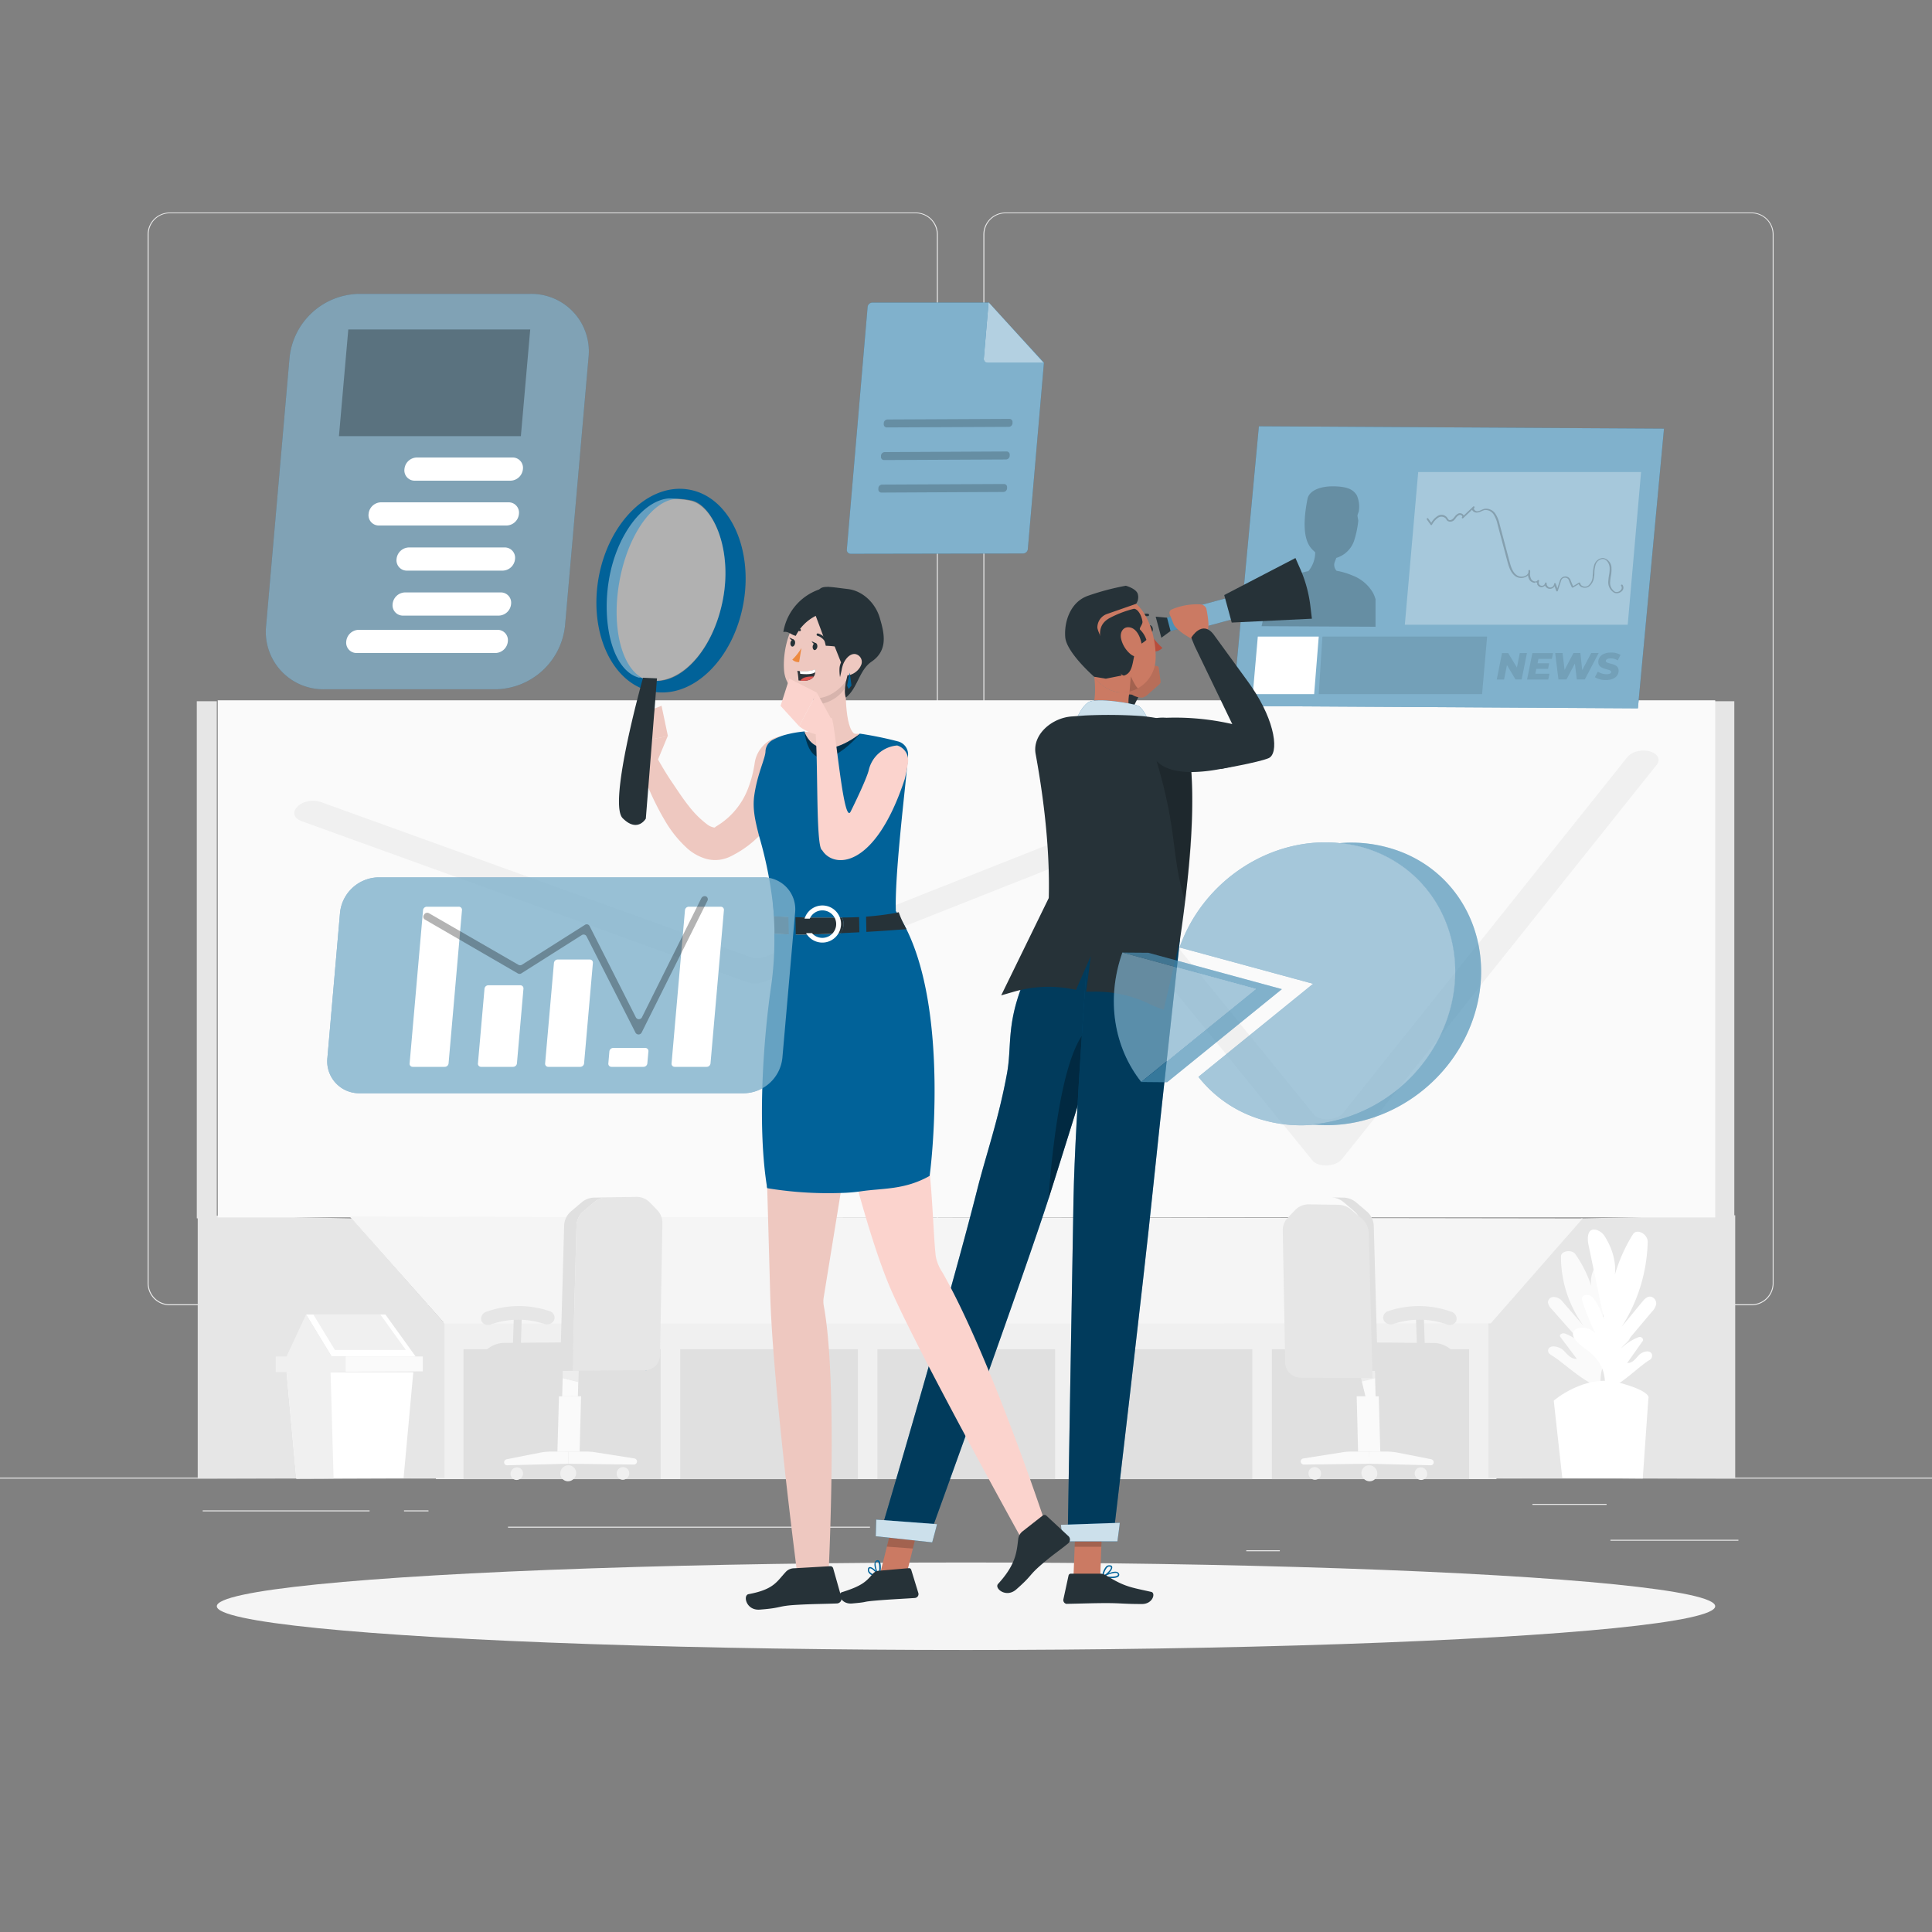 <svg viewBox="0 0 500 500" xmlns="http://www.w3.org/2000/svg"><rect x="0" y="0" width="500" height="500" fill="#808080" stroke="none"/><g id="freepik--background-complete--inject-2"><rect style="fill:#ebebeb" height="0.25" width="33.12" y="398.49" x="416.78"></rect><rect style="fill:#ebebeb" height="0.25" width="8.69" y="401.21" x="322.53"></rect><rect style="fill:#ebebeb" height="0.25" width="19.19" y="389.21" x="396.59"></rect><rect style="fill:#ebebeb" height="0.25" width="43.19" y="390.89" x="52.46"></rect><rect style="fill:#ebebeb" height="0.25" width="6.33" y="390.89" x="104.56"></rect><rect style="fill:#ebebeb" height="0.25" width="93.68" y="395.11" x="131.47"></rect><path style="fill:#ebebeb" d="M237,337.8H43.91a5.71,5.71,0,0,1-5.7-5.71V60.66A5.71,5.71,0,0,1,43.91,55H237a5.71,5.71,0,0,1,5.71,5.71V332.09A5.71,5.71,0,0,1,237,337.8ZM43.91,55.2a5.46,5.46,0,0,0-5.45,5.46V332.09a5.46,5.46,0,0,0,5.45,5.46H237a5.47,5.47,0,0,0,5.46-5.46V60.66A5.47,5.47,0,0,0,237,55.2Z"></path><path style="fill:#ebebeb" d="M453.31,337.8H260.21a5.72,5.72,0,0,1-5.71-5.71V60.66A5.72,5.72,0,0,1,260.21,55h193.1A5.71,5.71,0,0,1,459,60.66V332.09A5.71,5.71,0,0,1,453.31,337.8ZM260.21,55.2a5.47,5.47,0,0,0-5.46,5.46V332.09a5.47,5.47,0,0,0,5.46,5.46h193.1a5.47,5.47,0,0,0,5.46-5.46V60.66a5.47,5.47,0,0,0-5.46-5.46Z"></path><rect style="fill:#ebebeb" height="0.25" width="500" y="382.4"></rect><rect style="fill:#f0f0f0" height="40.63" width="274.46" y="342.17" x="112.82"></rect><rect style="fill:#e6e6e6" height="133.83" width="5.18" y="181.48" x="50.93"></rect><rect style="fill:#e6e6e6" height="133.83" width="5.18" y="181.48" x="443.66"></rect><polygon style="fill:#e6e6e6" points="115.04 382.49 115.04 342.49 91.03 315.31 51.17 314.51 51.17 382.66 115.04 382.49"></polygon><polygon style="fill:#e6e6e6" points="385.2 382.49 385.2 342.49 409.2 315.31 449.07 314.51 449.07 382.66 385.2 382.49"></polygon><path style="fill:#fafafa" d="M401.42,350.67c-.71-.42-1-1.12-.6-1.7.79-1.06,3-.33,3.92.61s1.76,2.13,3.35,2.11L403.82,346c-.42-.57.5-1.19,1.28-.85a15.39,15.39,0,0,1,4.88,3.15l-8.38-9.48a3.33,3.33,0,0,1-1-1.74,1.45,1.45,0,0,1,1.43-1.42,2.93,2.93,0,0,1,2.4,1.25l5.41,6.23a30.28,30.28,0,0,1-5.86-18c0-1.43,2.83-1.86,3.72-.57a32.05,32.05,0,0,1,4.7,10.15,7.26,7.26,0,0,1,1.68-8.35,2.51,2.51,0,0,1,1.78-.73c1.92,0,2.1,1.68,1.81,2.86q-1.71,7.07-3.43,14.11a11.42,11.42,0,0,1,2.63-4.6c.85-.93,2.95-.35,2.59.73a38.25,38.25,0,0,1-4.81,9.55c.51-1.44,1.11-3,3.11-3.74,1.34-.51,3.12-.29,3.84.65,1.08,1.41-1.24,2.88-2.95,4-4.14,2.68-4.66,6.19-4.37,9.85C409.73,357.77,404.84,352.72,401.42,350.67Z"></path><path style="fill:#fff" d="M426.84,352a1.27,1.27,0,0,0,.62-1.65c-.58-1.12-2.52-.52-3.35.39s-1.64,2.07-3,2l4-5.66c.41-.57-.37-1.31-1.09-1a13.23,13.23,0,0,0-4.59,3l8.13-9.66a3.81,3.81,0,0,0,1.05-1.87,1.81,1.81,0,0,0-1.17-1.92c-1-.29-1.74.45-2.3,1.12l-5.43,6.59a42.58,42.58,0,0,0,6.71-21.89c.09-2.06-2.81-3.64-3.83-2a42,42,0,0,0-5.34,13.09c1.44-3.45.82-8.11-1.87-12.46a4,4,0,0,0-2.15-1.76c-2.38-.7-2.53,1.94-2.12,3.89,1.52,7.3,2.91,13.95,4.18,20a18.16,18.16,0,0,0-2.91-6.21c-1-1.41-3.41-1-2.93.49a57.13,57.13,0,0,0,5.46,12.26c-.53-1.66-1.17-3.5-3.31-4.63-1.49-.78-3.47-.73-4.24.35-1.14,1.61,1.56,3.58,3.45,5,4.27,3.19,4.79,6.83,4.53,10.43C419.45,358.59,423.86,353.82,426.84,352Z"></path><path style="fill:#fff" d="M404.32,382.48l-2.21-20s8.1-7,16.87-4.66,7.62,4.1,7.62,4.1l-1.46,20.73Z"></path><polygon style="fill:#fff" points="107.57 351.06 99.74 340.19 79.22 340.19 85.83 351.06 107.57 351.06"></polygon><polygon style="fill:#f0f0f0" points="105.04 349.37 98.43 340.19 81.09 340.19 86.67 349.37 105.04 349.37"></polygon><polygon style="fill:#f0f0f0" points="79.22 340.19 85.83 351.06 107.57 351.06 107.57 354.86 71.35 355.1 71.35 351.06 74.15 351.06 79.22 340.19"></polygon><polygon style="fill:#fafafa" points="109.42 351.06 89.46 351.06 89.46 354.98 109.42 354.9 109.42 351.06"></polygon><polygon style="fill:#fff" points="106.96 355.13 104.44 382.59 76.69 382.69 74.16 355.13 106.96 355.13"></polygon><polygon style="fill:#f0f0f0" points="85.55 354.9 86.33 382.65 76.69 382.69 74.16 355.13 85.55 354.9"></polygon><rect style="fill:#fafafa" height="133.83" width="387.55" y="181.24" x="56.35"></rect><path style="fill:#f0f0f0" d="M427.19,194.53c-2.11-.68-4.87-.06-6,1.37L347.6,288.06c-1.61,2-6.1,2.23-7.63.35l-57.65-71c-1.06-1.3-3.76-1.69-5.9-.84l-78.09,30.9a6.5,6.5,0,0,1-4.43.12L83.05,207.57c-2.06-.75-4.86-.18-6.08,1.22l-.26.29c-1.1,1.27-.52,2.76,1.34,3.43l115.33,41.68a6.5,6.5,0,0,0,4.43-.12l74.95-29.66c2.14-.84,4.84-.46,5.9.85l61,75.06c1.53,1.88,6,1.68,7.63-.35l81.48-102.06C429.79,196.63,429.1,195.15,427.19,194.53Z"></path><polygon style="fill:#f5f5f5" points="115.04 342.53 385.8 342.49 409.62 315.31 90.52 314.86 115.04 342.53"></polygon><rect style="fill:#e0e0e0" height="33.63" width="51.04" y="349.18" x="119.94"></rect><rect style="fill:#e0e0e0" height="33.63" width="45.98" y="349.18" x="176.04"></rect><rect style="fill:#e0e0e0" height="33.63" width="45.98" y="349.18" x="227.08"></rect><rect style="fill:#e0e0e0" height="33.63" width="45.98" y="349.18" x="278.12"></rect><rect style="fill:#e0e0e0" height="33.63" width="51.04" y="349.18" x="329.16"></rect><path style="fill:#f0f0f0" d="M366.12,381.38a1.69,1.69,0,0,0,1.67,1.63,1.56,1.56,0,0,0,1.56-1.63,1.68,1.68,0,0,0-1.66-1.63,1.57,1.57,0,0,0-1.57,1.63Z"></path><path style="fill:#f0f0f0" d="M341.9,381.33a1.59,1.59,0,0,1-1.6,1.63,1.69,1.69,0,0,1-1.67-1.64,1.58,1.58,0,0,1,1.6-1.63,1.68,1.68,0,0,1,1.67,1.64Z"></path><path style="fill:#f0f0f0" d="M356.46,381.28a2,2,0,0,1-2,2.07,2.14,2.14,0,0,1-2.12-2.07,2,2,0,0,1,2-2.07,2.13,2.13,0,0,1,2.1,2.07Z"></path><path style="fill:#fafafa" d="M354.43,378.82l-.08-3.15H359a15.58,15.58,0,0,1,2.72.27l8.66,1.71a.81.81,0,0,1,.65.92.76.76,0,0,1-.77.64Z"></path><path style="fill:#fafafa" d="M354.43,378.82l-.08-3.15-4.65,0a14.64,14.64,0,0,0-2.72.25l-9.72,1.53a.78.78,0,0,0-.61.93.83.83,0,0,0,.82.65Z"></path><polygon style="fill:#fafafa" points="356.82 361.38 351.11 361.34 351.47 375.66 357.22 375.68 356.82 361.38"></polygon><polygon style="fill:#fafafa" points="355.82 354.76 351.75 354.74 353.85 363.27 356 361.37 355.82 354.76"></polygon><polygon style="fill:#e0e0e0;opacity:0.5;isolation:isolate" points="355.87 356.7 351.83 357.69 351.75 354.74 355.82 354.76 355.87 356.7"></polygon><polygon style="fill:#e0e0e0" points="368.47 340.08 366.43 340.06 366.7 348.74 368.75 348.76 368.47 340.08"></polygon><path style="fill:#016299" d="M334.58,354.61h-.53v0A2.37,2.37,0,0,0,334.58,354.61Z"></path><path style="fill:#e0e0e0" d="M377.39,352.29a2.5,2.5,0,0,1-2.54,2.61l-18.28-.13-3.28,0-.2-7.35-.8-30.25a5.05,5.05,0,0,0-1.79-3.68l-2.75-2.36a5.28,5.28,0,0,0-3.22-1.24l3.16.05a5.17,5.17,0,0,1,3.29,1.25l2.76,2.34a5.13,5.13,0,0,1,1.79,3.69l.84,30.22,14.59.12a6.88,6.88,0,0,1,1.29.12,7.24,7.24,0,0,1,4.72,3.28A2.59,2.59,0,0,1,377.39,352.29Z"></path><path style="fill:#e6e6e6" d="M355.22,356.67l-1-37.59a5.06,5.06,0,0,0-1.79-3.69l-2.75-2.34a5.22,5.22,0,0,0-3.3-1.25l-7.59-.12a4.86,4.86,0,0,0-3.6,1.47l-1.91,2a4.65,4.65,0,0,0-1.3,3.32l.62,34.21a4,4,0,0,0,3.93,3.86Z"></path><path style="fill:#e6e6e6" d="M360.58,342.65a21.17,21.17,0,0,1,13.9.13,1.91,1.91,0,0,0,2.41-.91h0a1.91,1.91,0,0,0-1.36-2.41,24.78,24.78,0,0,0-16.22-.16,1.78,1.78,0,0,0-1.21,2.39h0A2.07,2.07,0,0,0,360.58,342.65Z"></path><path style="fill:#f0f0f0" d="M135.36,381.38a1.68,1.68,0,0,1-1.67,1.63,1.56,1.56,0,0,1-1.56-1.63,1.69,1.69,0,0,1,1.67-1.63,1.56,1.56,0,0,1,1.56,1.63Z"></path><path style="fill:#f0f0f0" d="M159.59,381.33a1.58,1.58,0,0,0,1.59,1.63,1.68,1.68,0,0,0,1.67-1.64,1.57,1.57,0,0,0-1.6-1.63,1.67,1.67,0,0,0-1.66,1.64Z"></path><path style="fill:#f0f0f0" d="M145,381.28a2,2,0,0,0,2,2.07,2.14,2.14,0,0,0,2.11-2.07,2,2,0,0,0-2-2.07,2.14,2.14,0,0,0-2.11,2.07Z"></path><path style="fill:#fafafa" d="M147.05,378.82l.09-3.15H142.5a15.37,15.37,0,0,0-2.71.27l-8.66,1.71a.81.81,0,0,0-.65.92.75.75,0,0,0,.77.64Z"></path><path style="fill:#fafafa" d="M147.05,378.82l.09-3.15,4.65,0a14.46,14.46,0,0,1,2.71.25l9.73,1.53a.78.78,0,0,1,.61.93.83.83,0,0,1-.82.65Z"></path><polygon style="fill:#fafafa" points="144.66 361.38 150.38 361.34 150.01 375.66 144.26 375.68 144.66 361.38"></polygon><polygon style="fill:#fafafa" points="145.67 354.76 149.73 354.74 149.56 361.34 145.49 361.37 145.67 354.76"></polygon><polygon style="fill:#e0e0e0;opacity:0.5;isolation:isolate" points="145.61 356.7 149.66 357.69 149.73 354.74 145.67 354.76 145.61 356.7"></polygon><polygon style="fill:#e0e0e0" points="133.01 340.08 135.06 340.06 134.78 348.74 132.73 348.76 133.01 340.08"></polygon><path style="fill:#016299" d="M166.91,354.61h.53v0A2.24,2.24,0,0,1,166.91,354.61Z"></path><path style="fill:#e0e0e0" d="M124.09,352.29a2.52,2.52,0,0,0,2.55,2.61l18.28-.13,3.27,0,.2-7.35.81-30.25a5,5,0,0,1,1.79-3.68l2.75-2.36a5.28,5.28,0,0,1,3.22-1.24l-3.17.05a5.21,5.21,0,0,0-3.29,1.25l-2.75,2.34A5.06,5.06,0,0,0,146,317.2l-.84,30.22-14.59.12a6.88,6.88,0,0,0-1.29.12,7.2,7.2,0,0,0-4.72,3.28A2.6,2.6,0,0,0,124.09,352.29Z"></path><path style="fill:#e6e6e6" d="M148.2,354.75l1-37.6a5,5,0,0,1,1.79-3.68l2.74-2.35a5.24,5.24,0,0,1,3.3-1.25l7.6-.12a4.83,4.83,0,0,1,3.59,1.48l1.92,2a4.69,4.69,0,0,1,1.29,3.32l-.61,34.22a4,4,0,0,1-3.94,3.85Z"></path><path style="fill:#e6e6e6" d="M140.91,342.65a21.2,21.2,0,0,0-13.91.13,1.9,1.9,0,0,1-2.4-.91h0a1.91,1.91,0,0,1,1.35-2.41,24.78,24.78,0,0,1,16.22-.16,1.76,1.76,0,0,1,1.21,2.39h0A2.06,2.06,0,0,1,140.91,342.65Z"></path></g><g id="freepik--Shadow--inject-2"><ellipse style="fill:#f5f5f5" ry="11.32" rx="193.89" cy="415.69" cx="250" id="freepik--path--inject-2"></ellipse></g><g id="freepik--News--inject-2"><g id="freepik--monitor-screen--inject-2"><g id="freepik--PC--inject-2"><polygon style="fill:#016299" points="423.89 183.31 319.04 182.71 325.8 110.32 430.64 110.93 423.89 183.31"></polygon></g></g><polygon style="fill:#fff;opacity:0.5" points="325.8 110.32 319.04 182.71 423.89 183.31 430.64 110.93 325.8 110.32"></polygon><g style="opacity:0.2"><path d="M350,148.93a19.68,19.68,0,0,0-2.56-.88,13.62,13.62,0,0,0-1.54-.33,2.28,2.28,0,0,1-.59-1.86,7.82,7.82,0,0,1,.51-1.37l-.1-.07a7,7,0,0,0,4.7-4.42,25.3,25.3,0,0,0,1.1-5.22c0-.26-.24-1.16-.2-1.42s.31-.87.34-1.09a7.26,7.26,0,0,0-.52-4.08c-.92-1.49-2.33-2.18-5.42-2.31-3.86-.18-6.91,1-7.35,3.27-2.19,11.2,1.15,12.84,2,13.79a7.63,7.63,0,0,1-1.76,4.87,13.3,13.3,0,0,0-3.93,1.36c-.86.46-4.34,2.24-4.86,3.06-1.85,3-3.32,9.82-3.32,9.82l29.49.15v-7.12a8.61,8.61,0,0,0-.65-1.64A10.36,10.36,0,0,0,350,148.93Z"></path></g><polygon style="fill:#fff" points="340.1 179.64 324.22 179.64 325.52 164.75 341.29 164.75 340.1 179.64"></polygon><polygon style="opacity:0.1" points="342.24 164.75 384.86 164.75 383.56 179.64 341.29 179.64 342.24 164.75"></polygon><polygon style="fill:#fff;opacity:0.3" points="421.25 161.68 363.57 161.68 367.03 122.16 424.71 122.16 421.25 161.68"></polygon><g style="opacity:0.2"><path d="M418.32,153.52a1.49,1.49,0,0,1-.54-.11,3.1,3.1,0,0,1-1.54-3.12,13.11,13.11,0,0,1,.17-1.42,8.32,8.32,0,0,0,.16-2c-.08-1.05-.79-2.19-1.8-2.21a2.11,2.11,0,0,0-1.86,1.63,7.31,7.31,0,0,0-.28,1.89c0,.33,0,.65-.08,1a3.57,3.57,0,0,1-1.41,2.67,2,2,0,0,1-1.82.08,1.46,1.46,0,0,1-.75-.76l-1.49.89a.2.2,0,0,1-.17,0,.19.19,0,0,1-.14-.11,16,16,0,0,1-.74-1.76,1,1,0,0,0-1-.68h0a1,1,0,0,0-1,.72l-.87,2.68a.21.21,0,0,1-.2.15h0a.23.23,0,0,1-.21-.15l-.42-1.2a1.53,1.53,0,0,1-.26.31,1.42,1.42,0,0,1-1,.37,1.4,1.4,0,0,1-1-.5,1.46,1.46,0,0,1-.22-.35,1.73,1.73,0,0,1-.29.23,1.26,1.26,0,0,1-1,.14,1.28,1.28,0,0,1-.75-.73.35.35,0,0,0-.6-.35,1.75,1.75,0,0,1-1.38-.75,2.77,2.77,0,0,1-.38-1.2,2.36,2.36,0,0,1-.42.33,2.7,2.7,0,0,1-2.72,0c-1.28-.82-1.79-2.39-2.2-3.92l-2.54-9.57a7.67,7.67,0,0,0-1.05-2.62,2.5,2.5,0,0,0-2.29-1.1,4.08,4.08,0,0,0-.84.31,3.42,3.42,0,0,1-1.15.35A1.33,1.33,0,0,1,381,132l0-.1-2.34,2.21a.22.22,0,0,1-.29,0,.23.23,0,0,1,0-.29.23.23,0,0,0,0-.31.69.69,0,0,0-.71-.24,2.09,2.09,0,0,0-.88.78c-.1.12-.19.24-.29.35a1.41,1.41,0,0,1-1.83.44,1.62,1.62,0,0,1-.36-.44,1.53,1.53,0,0,0-.14-.21,1.55,1.55,0,0,0-2-.19,5,5,0,0,0-1.56,1.8.19.19,0,0,1-.17.1.23.23,0,0,1-.19-.09l-.94-1.33a.22.22,0,1,1,.35-.25l.76,1.06a4.79,4.79,0,0,1,1.53-1.67,1.83,1.83,0,0,1,2.72.55,1.24,1.24,0,0,0,.25.33c.37.28.95-.05,1.25-.39q.13-.15.27-.33a2.54,2.54,0,0,1,1.08-.92,1.12,1.12,0,0,1,1.19.39.82.82,0,0,1,.11.17l2.44-2.31a.21.21,0,0,1,.3,0,.22.22,0,0,1,0,.3.32.32,0,0,0-.06.39,1,1,0,0,0,.84.52,3,3,0,0,0,1-.32,4.37,4.37,0,0,1,.94-.33,2.87,2.87,0,0,1,2.72,1.27,8,8,0,0,1,1.12,2.76l2.54,9.57c.4,1.51.86,2.93,2,3.66a2.25,2.25,0,0,0,2.27,0,1.39,1.39,0,0,0,.64-.79l0-.44a.22.22,0,0,1,.21-.2h0a.23.23,0,0,1,.22.2,1.67,1.67,0,0,1,0,.5,2.85,2.85,0,0,0,.32,1.74,1.29,1.29,0,0,0,1,.55h0a.7.7,0,0,0,.61-.29.22.22,0,0,1,.29-.06.21.21,0,0,1,.08.29.84.84,0,0,0,0,.68.82.82,0,0,0,1.56-.18.22.22,0,0,1,.24-.18.21.21,0,0,1,.18.24,1,1,0,0,0,.24.71,1,1,0,0,0,.66.35,1,1,0,0,0,.7-.26,1,1,0,0,0,.33-.67.21.21,0,0,1,.18-.21.22.22,0,0,1,.24.14l.42,1.21.67-2.07a1.48,1.48,0,0,1,1.4-1h0a1.43,1.43,0,0,1,1.37,1c.19.51.4,1,.63,1.51l1.53-.92a.2.2,0,0,1,.2,0,.2.2,0,0,1,.12.17,1,1,0,0,0,.59.72,1.49,1.49,0,0,0,1.41-.05,3.16,3.16,0,0,0,1.21-2.36c0-.31.06-.62.08-.93a8.15,8.15,0,0,1,.3-2,2.56,2.56,0,0,1,2.29-1.93,2.64,2.64,0,0,1,2.21,2.62,8.31,8.31,0,0,1-.16,2.06,11.06,11.06,0,0,0-.17,1.38,2.69,2.69,0,0,0,1.27,2.7,1.36,1.36,0,0,0,1.48-.49.8.8,0,0,0,.11-1,.22.22,0,1,1,.35-.25,1.19,1.19,0,0,1-.12,1.49A1.9,1.9,0,0,1,418.32,153.52Z"></path></g><g style="opacity:0.1"><path d="M395.17,169l-1.37,6.84h-1.59L390,172.11l-.75,3.75h-1.89l1.36-6.84h1.6l2.26,3.74.74-3.74Z"></path><path d="M398.15,170.52l-.23,1.15h3l-.28,1.44h-3.05l-.24,1.25H401l-.31,1.5h-5.48l1.37-6.84h5.35l-.31,1.5Z"></path><path d="M413.73,169l-3.58,6.84h-2.07l-.5-4.12-2.18,4.12h-2.08l-.84-6.84h1.91l.52,4.37,2.31-4.37H409l.48,4.43,2.33-4.43Z"></path><path d="M412.75,175.26l.77-1.44a4.26,4.26,0,0,0,2.27.67c.74,0,1.17-.23,1.17-.6,0-.92-3.32-.42-3.32-2.56,0-1.48,1.26-2.45,3.28-2.45a4.83,4.83,0,0,1,2.47.59l-.71,1.44a3.42,3.42,0,0,0-1.87-.52c-.8,0-1.23.29-1.23.66,0,.94,3.32.4,3.32,2.51,0,1.47-1.29,2.43-3.29,2.43A5.36,5.36,0,0,1,412.75,175.26Z"></path></g></g><g id="freepik--Document--inject-2"><path style="fill:#016299" d="M270.17,93.86,266,142.11a1.25,1.25,0,0,1-1.22,1.13l-44.62.08a1,1,0,0,1-1-1.12l5.38-62.76a1.25,1.25,0,0,1,1.22-1.13l30.06,0Z"></path><g style="opacity:0.5"><path style="fill:#fff" d="M270.17,93.86,266,142.11a1.25,1.25,0,0,1-1.22,1.13l-44.62.08a1,1,0,0,1-1-1.12l5.38-62.76a1.25,1.25,0,0,1,1.22-1.13l30.06,0Z"></path></g><path style="opacity:0.2" d="M261.22,108.41l-31.5.15a1,1,0,0,0-1,.89l0,.29a.8.8,0,0,0,.82.88l31.5-.15a1,1,0,0,0,1-.89l0-.29A.8.8,0,0,0,261.22,108.41Z"></path><path style="opacity:0.2" d="M260.52,116.84,229,117a1,1,0,0,0-1,.89l0,.29a.79.79,0,0,0,.81.88l31.5-.15a1,1,0,0,0,1-.89l0-.29A.8.8,0,0,0,260.52,116.84Z"></path><path style="opacity:0.2" d="M259.82,125.26l-31.5.15a1,1,0,0,0-1,.89l0,.29a.8.8,0,0,0,.81.89l31.5-.16a1,1,0,0,0,1-.89l0-.29A.8.8,0,0,0,259.82,125.26Z"></path><path style="fill:#016299" d="M255.85,78.22l-1.24,14.56a1,1,0,0,0,1,1.12l14.51,0Z"></path><path style="fill:#fff;opacity:0.7" d="M255.85,78.22l-1.24,14.56a1,1,0,0,0,1,1.12l14.51,0Z"></path></g><g id="freepik--Info--inject-2"><g style="opacity:0.7"><path style="fill:#016299" d="M128.35,178.38H83.93a14.87,14.87,0,0,1-15.05-16.49l6.06-69.33a18.37,18.37,0,0,1,17.94-16.5H137.3a14.87,14.87,0,0,1,15,16.5l-6.07,69.33A18.35,18.35,0,0,1,128.35,178.38Z"></path><path style="fill:#fff;opacity:0.5" d="M128.35,178.38H83.93a14.87,14.87,0,0,1-15.05-16.49l6.06-69.33a18.37,18.37,0,0,1,17.94-16.5H137.3a14.87,14.87,0,0,1,15,16.5l-6.07,69.33A18.35,18.35,0,0,1,128.35,178.38Z"></path></g><path style="fill:#fff" d="M128.21,169H92.31a2.67,2.67,0,0,1-2.7-3h0a3.3,3.3,0,0,1,3.22-3h35.9a2.67,2.67,0,0,1,2.7,3h0A3.3,3.3,0,0,1,128.21,169Z"></path><path style="fill:#fff" d="M132.11,124.4H107.37a2.66,2.66,0,0,1-2.7-3h0a3.29,3.29,0,0,1,3.22-3h24.74a2.67,2.67,0,0,1,2.7,3h0A3.3,3.3,0,0,1,132.11,124.4Z"></path><path style="fill:#fff" d="M131.09,136h-33a2.66,2.66,0,0,1-2.7-3h0a3.29,3.29,0,0,1,3.21-3h33a2.67,2.67,0,0,1,2.7,3h0A3.29,3.29,0,0,1,131.09,136Z"></path><path style="fill:#fff" d="M130.07,147.68H105.33a2.67,2.67,0,0,1-2.7-3h0a3.29,3.29,0,0,1,3.22-3h24.74a2.67,2.67,0,0,1,2.7,3h0A3.29,3.29,0,0,1,130.07,147.68Z"></path><path style="fill:#fff" d="M129.05,159.32H104.31a2.67,2.67,0,0,1-2.7-3h0a3.3,3.3,0,0,1,3.22-3h24.74a2.66,2.66,0,0,1,2.7,3h0A3.29,3.29,0,0,1,129.05,159.32Z"></path><polygon style="opacity:0.3" points="134.8 112.88 87.72 112.88 90.14 85.26 137.22 85.26 134.8 112.88"></polygon></g><g id="freepik--character-2--inject-2"><rect style="fill:#016299" transform="translate(-31.35 85.64) rotate(-15.16)" height="3.57" width="12.67" y="158.82" x="299.77"></rect><rect style="fill:#fff;opacity:0.3" transform="translate(-31.35 85.64) rotate(-15.16)" height="3.57" width="12.67" y="158.82" x="299.77"></rect><polygon style="fill:#263238" points="302.03 159.86 299.09 159.6 300.56 165.05 302.94 163.31 302.03 159.86"></polygon><rect style="fill:#016299" transform="translate(-30.28 88.33) rotate(-15.16)" height="5.68" width="18.97" y="155.08" x="307.26"></rect><rect style="fill:#fff;opacity:0.5" transform="translate(-30.28 88.33) rotate(-15.16)" height="5.68" width="18.97" y="155.08" x="307.26"></rect><path style="fill:#263238" d="M339.52,160.12l-20.75,1L316.83,154l18.43-9.58,1.29,2.92a34,34,0,0,1,2.56,9.39Z"></path><path style="fill:#263238" d="M275,207.81c0-6.62,3.31-10,5.9-14.24l9.36-15.23c.45-.73-2.41,3.92-.82,1.14.89-1.55,3.92-1.57,5.14,1-3.27,6-3.86,11-5.8,17.56a92.79,92.79,0,0,1-3.4,9C279.36,218.21,275,210.69,275,207.81Z"></path><path style="fill:#cb7a63" d="M289,180.5c.84-1.72,2.72-5.22,3.55-6.95a1.91,1.91,0,0,1,.55-.76,2,2,0,0,1,.69-.23,12.34,12.34,0,0,1,5.63-.18.58.58,0,0,1,.36.19.62.62,0,0,1,.11.34c.14,1,.28,2.08.43,3.12a1.42,1.42,0,0,1,0,.68,1.52,1.52,0,0,1-.44.54l-2.67,2.35a3.45,3.45,0,0,1-1.52.93,4.58,4.58,0,0,1-2.64-.71C292,179.41,289,180.5,289,180.5Z"></path><g style="opacity:0.1"><path d="M289,180.5c.84-1.72,2.72-5.22,3.55-6.95a1.91,1.91,0,0,1,.55-.76,2,2,0,0,1,.69-.23,12.34,12.34,0,0,1,5.63-.18.58.58,0,0,1,.36.19.62.62,0,0,1,.11.34c.14,1,.28,2.08.43,3.12a1.42,1.42,0,0,1,0,.68,1.52,1.52,0,0,1-.44.54l-2.67,2.35a3.45,3.45,0,0,1-1.52.93,4.58,4.58,0,0,1-2.64-.71C292,179.41,289,180.5,289,180.5Z"></path></g><g id="freepik--group--inject-2"><path style="fill:#263238" d="M297.54,161.81c.34-.06.7.3.8.81s-.09,1-.43,1-.69-.3-.79-.81S297.21,161.87,297.54,161.81Z"></path><path style="fill:#b74d3c" d="M298.46,168.61a3,3,0,0,0,2.37-.93,18.82,18.82,0,0,1-3.3-3.93Z"></path><path style="fill:#263238" d="M294.9,160.3a2.43,2.43,0,0,1,2.07-.84h.1a.31.31,0,1,0,0-.62,3,3,0,0,0-2.62,1,.3.3,0,0,0-.08.2.31.31,0,0,0,.3.32A.29.29,0,0,0,294.9,160.3Z"></path><path style="fill:#cb7a63" d="M290.85,191.5c-8.83-.09-10.08-4.92-10.08-4.92,2.68-2.51,2.91-7.22,2.43-11.43a9.82,9.82,0,0,0,2.58,2.56,8.05,8.05,0,0,0,6.44,1.29.23.23,0,0,0,.11,0,1.11,1.11,0,0,0-.05.25c-.6,3.36-.21,7,3.3,8.1C295.58,187.32,300.58,191.6,290.85,191.5Z"></path><path style="fill:#cb7a63" d="M292.6,177.73a11.81,11.81,0,0,0-.27,1.24.23.23,0,0,1-.11,0,8.05,8.05,0,0,1-6.44-1.29,9.82,9.82,0,0,1-2.58-2.56c-.11-1.07-.28-2.12-.46-3.07l9.5,5.45Z"></path><path style="fill:#016299" d="M278.07,187.34s1.48-4.28,3.61-5.6,11.35.29,12.79.89,2.83,4,2.83,4Z"></path><path style="fill:#fff;opacity:0.8" d="M278.07,187.34s1.48-4.28,3.61-5.6,11.35.29,12.79.89,2.83,4,2.83,4Z"></path><path style="fill:#263238" d="M300.2,186c-1.43-.27-3-.52-4.65-.68a125.65,125.65,0,0,0-14.78-.15l-3.25.24c-5.16.27-10.43,4.63-9.5,9.71,5.13,27.95,3.18,43.46,2.56,48l34.76.34c4.19-28.53,3.5-43,2.24-50A9.22,9.22,0,0,0,300.2,186Z"></path><path style="opacity:0.2;isolation:isolate" d="M306.69,233.34l-1.31,10.07c2.69-20.62,3.76-29.22,2.95-43.6l-9-2.86C304.91,215.77,302.9,220.41,306.69,233.34Z"></path><path style="fill:#cb7a63" d="M299.07,170.66a8.94,8.94,0,0,1-4.5,7.42h-.05a7.56,7.56,0,0,1-2.19.88.23.23,0,0,1-.11,0,8.05,8.05,0,0,1-6.44-1.29,9.82,9.82,0,0,1-2.58-2.56c-1.68-2.41-2.33-5.6-3.48-10.07A8.81,8.81,0,0,1,290,154.15C296.66,155.48,299.33,164.7,299.07,170.66Z"></path><path style="opacity:0.2" d="M294.52,178.09a7.56,7.56,0,0,1-2.19.88s.32-3.92.32-3.92S294.06,178.09,294.52,178.09Z"></path><path style="fill:#263238" d="M295.2,166.7c-2.31,1.06-1.34,6.17-3.43,7.69a2.51,2.51,0,0,1-.86.44c-1,.23-5.32-5.68-5.68-7.12-.93-3.76-.92-6.15,1.92-7.75a27.79,27.79,0,0,1,6.3-2.41c1,0,2,1.69,2.22,3.34.08.75-1,1.72-.59,2.09a6.43,6.43,0,0,1,1.61,2.63A9,9,0,0,1,295.2,166.7Z"></path><path style="fill:#263238" d="M290.31,174.82l-4.13.82-3-.49s-7.2-6.27-7.5-10.28,1.34-9,5.74-10.63a65,65,0,0,1,9.94-2.65s2.84.75,3.13,2.27a3,3,0,0,1-.46,2.41l-7.46,2.6A3.71,3.71,0,0,0,284,162.4v0C284.1,164.3,290.31,174.82,290.31,174.82Z"></path><path style="fill:#cb7a63" d="M292.72,162.45c1.85.59,2.76,3.34,2.8,5.08.05,1.92-1.25,3.11-2.9,1.79a7.32,7.32,0,0,1-2.48-4C289.72,163.46,290.88,161.87,292.72,162.45Z"></path><path style="fill:#016299" d="M285.39,408.22a.16.16,0,0,1-.13-.14.14.14,0,0,1,.07-.17c.13-.05,2.54-1.42,3.69-1.11a.82.82,0,0,1,.53.38.62.62,0,0,1,0,.71c-.28.41-1.1.52-2,.52A12.68,12.68,0,0,1,285.39,408.22Zm3.22-1.16a7.26,7.26,0,0,0-2.71.88c1.29.18,3,.17,3.36-.27.07-.07.11-.16,0-.36a.43.43,0,0,0-.32-.23.86.86,0,0,0-.32,0Z"></path><path style="fill:#016299" d="M285.32,408.18a.21.21,0,0,1-.07-.15,4.37,4.37,0,0,1,1.06-2.66,1.18,1.18,0,0,1,.92-.27c.45,0,.61.27.61.46.14.8-1.5,2.26-2.34,2.64h-.07A.22.22,0,0,1,285.32,408.18Zm1.8-2.77a.84.84,0,0,0-.58.24,3.86,3.86,0,0,0-.91,2.12c.86-.51,2-1.68,1.89-2.15,0,0,0-.18-.32-.18h-.1Z"></path><polygon style="fill:#cb7a63" points="278.44 392.13 285.32 392.14 284.74 408.03 277.82 408.02 278.44 392.13"></polygon><path style="fill:#263238" d="M286.36,407.77c4.71,2.89,6.15,3,11.59,4.21,1.19.27.43,3.14-2.41,3.14-4.71,0-5.2-.23-9.22-.24-3.44,0-7.38.15-10.12.19a1.07,1.07,0,0,1-.25,0,1,1,0,0,1-.74-1.2l1.33-6.14a.61.61,0,0,1,.59-.47h7.57A3.17,3.17,0,0,1,286.36,407.77Z"></path><polygon style="opacity:0.2;isolation:isolate" points="278.44 392.14 278.12 400.3 285.03 400.31 285.32 392.15 278.44 392.14"></polygon><path style="fill:#016299" d="M227.68,408.05a.19.19,0,0,1-.13.13.15.15,0,0,1-.17-.09c-.06-.12-1.38-2.54-1-3.68a.84.84,0,0,1,.38-.52.63.63,0,0,1,.72,0c.39.3.49,1.12.48,2A12.63,12.63,0,0,1,227.68,408.05Zm-1.08-3.23a7.32,7.32,0,0,0,.8,2.71c.21-1.28.24-3-.2-3.34-.06-.08-.16-.11-.36,0a.44.44,0,0,0-.24.32,1.07,1.07,0,0,0,0,.31Z"></path><path style="fill:#016299" d="M227.67,408.11a.17.17,0,0,1-.15.07c-.07,0-1.94-.17-2.64-1.1a1.17,1.17,0,0,1-.26-.92c0-.44.29-.6.47-.6.79-.11,2.24,1.55,2.6,2.38V408A.14.14,0,0,1,227.67,408.11Zm-2.76-1.81a.93.93,0,0,0,.23.57,3.83,3.83,0,0,0,2.11.93c-.5-.86-1.65-2-2.12-1.91,0,0-.18,0-.19.31v.1Z"></path><polygon style="fill:#cb7a63" points="231.58 392.03 238.29 392.52 234.33 408.54 227.58 408.05 231.58 392.03"></polygon><path style="fill:#263238" d="M226,407.16c-1.85,2.15-2.83,3.25-8.15,4.91-1.18.36-.18,3.16,2.66,2.91,4.7-.41,2.11-.4,6.11-.75,3.43-.3,7.37-.48,10.1-.67a.86.86,0,0,0,.27-.05,1,1,0,0,0,.67-1.26l-1.84-6a.58.58,0,0,0-.62-.41l-7.53.65A2.39,2.39,0,0,0,226,407.16Z"></path><polygon style="opacity:0.2;isolation:isolate" points="231.57 392.04 229.52 400.27 236.25 400.76 238.29 392.52 231.57 392.04"></polygon><path style="fill:#016299" d="M270.58,243.06a71.48,71.48,0,0,0-6.36,12.8c-3.69,10-2.38,15.18-3.61,21.93-2.17,11.87-5.41,21-7.69,30-7.1,28.19-24.72,87.72-24.72,87.72l12.12,2.67s25.1-69.16,31.48-89.33C277.55,290.7,292.31,243,292.31,243Z"></path><path style="opacity:0.4" d="M270.58,243.06a71.48,71.48,0,0,0-6.36,12.8c-3.69,10-2.38,15.18-3.61,21.93-2.17,11.87-5.41,21-7.69,30-7.1,28.19-24.72,87.72-24.72,87.72l12.12,2.67s25.1-69.16,31.48-89.33C277.55,290.7,292.31,243,292.31,243Z"></path><path style="fill:#016299" d="M226.77,393.27l-.12,4.31,14.6,1.58s1.3-4.71,1.24-4.71Z"></path><path style="fill:#fff;opacity:0.8" d="M226.77,393.27l-.12,4.31,14.6,1.58s1.3-4.71,1.24-4.71Z"></path><path style="opacity:0.3;isolation:isolate" d="M285.49,265c-4.65,15-10.54,33.91-13.68,43.85-.15.48-.32,1-.48,1.51,1.24-16.6,4.5-44.43,12.84-45.45A3,3,0,0,1,285.49,265Z"></path><path style="fill:#016299" d="M281.76,243s-3.54,45.74-3.94,67.37c-.38,20.15-1.51,88.35-1.51,88.35H288s8.2-69.41,10.27-89.88c2-19.38,7.08-65.45,7.08-65.45Z"></path><path style="opacity:0.4" d="M281.76,243s-3.54,45.74-3.94,67.37c-.38,20.15-1.51,88.35-1.51,88.35H288s8.2-69.41,10.27-89.88c2-19.38,7.08-65.45,7.08-65.45Z"></path><path style="fill:#263238" d="M271.42,232.4l-12.31,25.2,3.26-.94a32.25,32.25,0,0,1,16.09-.48h0l3.83-8.73-1.18,9.19,1.68,0a32.23,32.23,0,0,1,14,2.85,33.79,33.79,0,0,0,4.41,1.83c0-.28,4.12-17.88,4.12-17.88S299.86,214.45,271.42,232.4Z"></path><path style="fill:#016299" d="M274.57,394.62l.4,4.29,14.21,0s.67-4.81.62-4.81Z"></path><path style="fill:#fff;opacity:0.8" d="M274.57,394.62l.4,4.29,14.21,0s.67-4.81.62-4.81Z"></path><path style="fill:#cb7a63" d="M308.55,165.41s-4.14-2.16-4.85-3.95l-1-2.51a1,1,0,0,1,.56-1.24,16.81,16.81,0,0,1,7.51-1.29,1.78,1.78,0,0,1,1.43,1.07s1.06,5,.23,5.55Z"></path><path style="fill:#263238" d="M314.11,164.23,323,176.45c.29.39.57.79.83,1.18,6.44,9.37,7.17,17.49,4.45,18.6S316,199,316,199l1.23-9.71,2.4-.4L309.2,167.24l-.9-2.21S311.1,160.26,314.11,164.23Z"></path><path style="fill:#263238" d="M301.87,185.76a65.93,65.93,0,0,1,19.95,2.37l1.13,9.08s-17.77,6-23.61-.26C294.86,192.16,293.42,185.15,301.87,185.76Z"></path></g></g><g id="freepik--character-1--inject-2"><path style="fill:#eec8c0" d="M205.11,190c0,.55.07.87.09,1.28l0,1.14c0,.74,0,1.49-.05,2.22-.08,1.48-.24,3-.46,4.43a36.74,36.74,0,0,1-2.51,8.66,26.91,26.91,0,0,1-12.49,13.59,10,10,0,0,1-3.09,1.13,8.86,8.86,0,0,1-3.66-.13,12.46,12.46,0,0,1-5.06-2.75,30.12,30.12,0,0,1-5.68-7,71.35,71.35,0,0,1-6.71-15l4.35-1.81c1.24,2.18,2.55,4.44,4,6.57s2.8,4.24,4.33,6.16a25.16,25.16,0,0,0,4.76,4.8,4.22,4.22,0,0,0,1.88.87c.17,0,.18,0,.25-.05s-.1,0,.53-.39a19.35,19.35,0,0,0,8-9.65,30.12,30.12,0,0,0,1.71-6.52v0a8.25,8.25,0,0,1,6.76-7Z"></path><path style="fill:#eec8c0" d="M166.15,199.37c-3-2.4-3-7-3-7l9.65-1.86-3.1,7.48Z"></path><polygon style="fill:#eec8c0" points="172.86 190.53 163.21 192.38 164.29 185.34 171.21 182.65 172.86 190.53"></polygon><path style="fill:#016299" d="M165.68,178a14,14,0,0,0,3.25,1c.28,0,.55.09.83.11,10.06,1.21,20.06-8.82,22.62-22.88,2.6-14.41-3.64-27.65-14-29.51s-20.83,8.32-23.45,22.74C152.63,162.36,157.33,174.26,165.68,178Zm-5.37-27.56c2.16-11.88,8.47-20.87,14.6-21.31a6.1,6.1,0,0,1,1.35,0h0a21.82,21.82,0,0,1,2.68.38c5.43,1.1,10.54,12.36,8.2,25.28C185,167,177.41,176.2,170,176.23a7.58,7.58,0,0,1-1.5-.11l-.1,0-.35,0-.22-.05a6.17,6.17,0,0,1-1.44-.51C160.87,172.83,158.18,162.27,160.31,150.47Z"></path><path style="fill:#fafafa;opacity:0.4" d="M165.51,175.42a.4.4,0,0,1,0-.12l3.9.91c8.05,0,15.5-9.26,17.74-21.35,2.38-12.92-2.62-24.12-8.54-25.28a25.38,25.38,0,0,0-2.91-.41h0a20.53,20.53,0,0,0-2.46-.19c-6.66.37-13.78,9.4-15.69,21.33C155.75,161.39,158.48,173.62,165.51,175.42Z"></path><path style="fill:#263238" d="M161.14,211.74c3.86,3.88,6,.11,6,.11l.31-3.91,1.4-17.61.43-5.44.09-1,.37-4.7.23-2.93.06-.7-3.64-.16a.4.4,0,0,0,0,.12c-.09.3-.34,1.21-.7,2.54-.09.38-.21.79-.32,1.25-.67,2.54-1.56,6.1-2.42,9.95C160.87,198.57,159,209.59,161.14,211.74Z"></path><path style="fill:#eec8c0" d="M198.31,298.9s.8,28.09,1,35.45c.6,23.75,6.95,72.43,6.95,72.43l8.2-.23s2.42-48.94-1.27-68.62a6.47,6.47,0,0,1,0-2.28l5.71-35.15Z"></path><path style="fill:#fbd3cd" d="M219.38,297.77s5.33,22,10.8,35.05c6.62,15.76,35,66.87,35,66.87l5.46-5.13s-14.23-43.26-26.71-65.21a11.28,11.28,0,0,1-1.73-4.08c-.88-6.85-.92-26.9-4-33.86Z"></path><path style="fill:#016299" d="M235,195.58c0,.11,0,.21,0,.33s0,0,0,0c-.09,1-.22,2.31-.36,3.74a.19.19,0,0,1,0,.08c-1,9.77-3,27.11-2.81,35.53a1.45,1.45,0,0,1,0,.36,2.71,2.71,0,0,1-.13.7,3.49,3.49,0,0,1-2.78,2.41,84.11,84.11,0,0,1-9.75,1.05l-.77,0a4.08,4.08,0,0,0,.06-.79,3.67,3.67,0,0,0-.39-1.56c-2.34,0-4.69,0-6.87,0h-.83c-4.53-.08-8.3-.26-9.94-.35a2.71,2.71,0,0,1,0,.29,2.45,2.45,0,0,1-.08-.29,1.54,1.54,0,0,1-.05-.31,104.26,104.26,0,0,0-3.85-20.41c-1-3.92-1.73-7-1.25-10.45.79-5.65,2.85-9.55,2.91-11.44a3.48,3.48,0,0,1,1.92-3,18.64,18.64,0,0,1,2.74-1.17h0a28.77,28.77,0,0,1,5.45-1h0v.05l.41,1.57.07.09h0l2,2.62.59.13,2.54.54,2.75-.51.46-.08,3.82-2.46h0l1.41-1.14.17-.18.09-.07,0,0a95.09,95.09,0,0,1,9.8,2A3.48,3.48,0,0,1,235,195.58Z"></path><path style="fill:#eec8c0" d="M220.88,189.7c-2.61-2.59-1.94-14.57-1.94-14.57l-7.26,5.25s-.23,7.4-2,8.88c-.4.35-1,.08-1.52.13l.5,1.87,1.45,2.29,1.94,1.3,2.8-.08,2.5-.79,2.82-2.09,2.29-2C222,189.85,221.26,190.07,220.88,189.7Z"></path><path style="opacity:0.1" d="M211.22,182.44c4.86-.69,7-3.29,8-5.32l-.27-2-7.26,5.25Z"></path><path style="fill:#263238" d="M205.51,405.87l9.34-.54a.75.75,0,0,1,.77.54l2.12,7.5a1.24,1.24,0,0,1-.85,1.55,1.09,1.09,0,0,1-.26.05c-3.37.14-6.37.12-10.56.37-4.95.29-3.66.81-9.47,1.23-3.5.25-4.37-3.7-2.89-4,6.74-1.25,7.33-3.34,9.81-5.93A3,3,0,0,1,205.51,405.87Z"></path><path style="fill:#263238" d="M264.64,396.31l5.2-4.08a.75.75,0,0,1,.94,0l5.62,5.22a1.25,1.25,0,0,1,.25,1.75,1.12,1.12,0,0,1-.18.2c-2.6,2.14-3.47,2.54-6.66,5.26-3.77,3.21-2.43,2.85-6.81,6.69-2.64,2.31-5.72-.31-4.71-1.42,4.63-5.07,4.82-8.2,5.24-11.76A3,3,0,0,1,264.64,396.31Z"></path><path style="fill:#016299" d="M233.25,238c-.36-.62-.73-1.21-1.13-1.79a5,5,0,0,0-.4-.58c-.14-.21-.28-.42-.43-.61L200,233.35s.15,1.45.28,3.79c1.64.09,5.41.27,9.94.35h.83c2.18,0,4.53,0,6.87,0a3.67,3.67,0,0,1,.39,1.56,4.08,4.08,0,0,1-.06.79,3.83,3.83,0,0,1-.79,1.72c-1.92.1-3.87.17-5.75.23l-1,0a88.37,88.37,0,0,1-10.32-.16,83.82,83.82,0,0,1-.75,13.06c-2.45,16.73-3.44,37.93-1.19,52.17V307c0,.17.06.33.1.5a96.94,96.94,0,0,0,19,1.24,43.76,43.76,0,0,0,5.54-.47c5.45-.78,11.09-.33,17.48-3.94C240.69,304.3,246.3,260.2,233.25,238Z"></path><path style="fill:#263238" d="M218.35,239.05a4.08,4.08,0,0,1-.06.79,3.83,3.83,0,0,1-.79,1.72c-1.92.1-3.87.17-5.75.23l-1,0a88.37,88.37,0,0,1-10.32-.16c0-1.58-.07-3-.14-4.22a2.71,2.71,0,0,0,0-.29c1.64.09,5.41.27,9.94.35h.83c2.18,0,4.53,0,6.87,0A3.67,3.67,0,0,1,218.35,239.05Z"></path><path style="fill:#263238" d="M234.58,240.46s-7.94.66-16.13,1l-.95.05a3.83,3.83,0,0,0,.79-1.72,4.08,4.08,0,0,0,.06-.79,3.67,3.67,0,0,0-.39-1.56l.82,0a77.53,77.53,0,0,0,12.81-1.13c.18,0,.36-.08.53-.12l.47-.11h0a23.26,23.26,0,0,0,1.61,3.65Z"></path><path style="fill:#016299" d="M208.13,189.2s2.65,9.51,14.41.73C222.54,189.93,210.41,204.53,208.13,189.2Z"></path><path style="opacity:0.5" d="M208.13,189.2s2.65,9.51,14.41.73C222.54,189.93,210.41,204.53,208.13,189.2Z"></path><path style="fill:#fff" d="M212.09,194.85a1.51,1.51,0,1,1,.09,3Z"></path><path style="fill:#eec8c0" d="M221.77,167.38c-1.39,6.2-1.85,8.84-5.52,11.54-5.53,4.07-12.84,1-13.34-5.48-.43-5.84,1.91-15,8.44-16.49a8.67,8.67,0,0,1,10.42,10.43Z"></path><path style="fill:#263238" d="M211.53,167.41c-.09.51-.43.88-.75.83s-.54-.51-.46-1,.42-.88.75-.83S211.58,166.92,211.53,167.41Z"></path><path style="fill:#263238" d="M205.77,166.5c-.09.52-.42.88-.75.83s-.54-.51-.46-1,.42-.88.75-.82S205.85,166,205.77,166.5Z"></path><path style="fill:#263238" d="M205.45,165.54l-1.16-.55S204.76,166.05,205.45,165.54Z"></path><path style="fill:#ed893e" d="M207.4,167.71a13.67,13.67,0,0,1-2.35,3,2.24,2.24,0,0,0,1.77.63Z"></path><path style="fill:#263238" d="M214,166.63a.31.31,0,0,1-.29-.21,3.58,3.58,0,0,0-2.16-1.89.31.31,0,0,1-.2-.39.3.3,0,0,1,.37-.2h0a4.1,4.1,0,0,1,2.56,2.29.29.29,0,0,1-.2.37h0A.15.15,0,0,1,214,166.63Z"></path><path style="fill:#263238" d="M204.47,163.57a.32.32,0,0,1-.27-.16.31.31,0,0,1,.11-.41,3,3,0,0,1,2.79-.21.29.29,0,0,1,.14.39v0a.29.29,0,0,1-.4.13h0a2.4,2.4,0,0,0-2.18.19A.31.31,0,0,1,204.47,163.57Z"></path><path style="fill:#263238" d="M211.21,166.49l-1.16-.54S210.52,167,211.21,166.49Z"></path><path style="fill:#263238" d="M225.55,171.24c-3.25,2.22-3.56,6.86-6.65,9.29-.76-2.13.45-5.56,1-8.08a1.18,1.18,0,0,0,0-.83c-.25-.41-.94-.31-1.25.07a2.37,2.37,0,0,0-.33,1.4c-.1-.24-.19-.48-.28-.71-.22,1-.42,1.91-.64,2.86a10.7,10.7,0,0,1-.14-2.23,4.33,4.33,0,0,1,.4-1.57c-8.71-21.79-7.66-20.08,1.74-19,3.9.45,7.17,3.67,8.28,7.45S230,168.23,225.55,171.24Z"></path><path style="fill:#eec8c0" d="M222.7,172.46a4.58,4.58,0,0,1-2.7,2.2c-1.53.44-2.32-.93-1.91-2.4.39-1.32,1.64-3.13,3.19-3a2.06,2.06,0,0,1,1.42,3.16Z"></path><path style="fill:#2e353a" d="M206.35,173.6a17.45,17.45,0,0,1,.3,2.5l.45.05c2,.21,3-.36,3.5-1.05A2.62,2.62,0,0,0,211,174a2.47,2.47,0,0,0,0-.7,9.7,9.7,0,0,1-4,.41Z"></path><path style="fill:#fff" d="M207,173.66l.1.73c1.89.19,3.25.08,3.9-.44a2.47,2.47,0,0,0,0-.7A9.7,9.7,0,0,1,207,173.66Z"></path><path style="fill:#de5753" d="M207.1,176.15c2,.21,3-.36,3.5-1.05a6.62,6.62,0,0,0-2.27.21A2.41,2.41,0,0,0,207.1,176.15Z"></path><polygon style="fill:#016299" points="219.9 174.09 219.22 177.44 219.64 178.31 220.37 177.4 219.9 174.09"></polygon><path style="fill:#fbd3cd" d="M235,197.29a43.06,43.06,0,0,1-.86,4.36c-7.76,23.54-18.53,23.12-21.38,18.35-1.83-.68-.83-27.43-2-32.8l4.49-1.41c1,2.28,3.05,28.08,4.91,24.22,1-2,4.16-8.54,4.68-10.73v0a8.24,8.24,0,0,1,7.36-6.35A4,4,0,0,1,235,197.29Z"></path><path style="fill:#fbd3cd" d="M214.1,190.05c-3.75.83-7.3-2.1-7.3-2.1l4.61-8.68,3.88,7.11Z"></path><polygon style="fill:#fbd3cd" points="211.43 179.27 206.82 187.95 202.01 182.68 204.27 175.61 211.43 179.27"></polygon><path style="fill:#263238" d="M213.11,152.22a14.07,14.07,0,0,0-10.38,11.34c1.32-.25,1.91.68,3.21,1a11.65,11.65,0,0,1,5.17-5.17q.91,2.41,1.81,4.85c.33.88.79,2.88.79,2.88a29.8,29.8,0,0,1,3.83.39s1.67-6.47.09-10.79c-.67-1.84-1.49-3.79-3.17-4.79Z"></path><rect style="fill:#016299" transform="translate(-4.89 4.66) rotate(-1.18)" height="6.08" width="1.81" y="236.44" x="222.38"></rect><rect style="fill:#016299" transform="translate(-4.92 4.29) rotate(-1.18)" height="6.08" width="1.81" y="236.82" x="204.12"></rect><path style="fill:#fff" d="M217.34,237.41a4.83,4.83,0,0,0-9,0l-.13.34,1.35,0,.07-.14a3.55,3.55,0,0,1,3.12-2,3.59,3.59,0,0,1,3.3,2,3.45,3.45,0,0,1,.35,1.46,3.82,3.82,0,0,1-.06.74,3.75,3.75,0,0,1-.75,1.6,3.57,3.57,0,0,1-5.38.17l-.07-.09-1.55,0,.27.38a4.83,4.83,0,0,0,8.09-.25,4.53,4.53,0,0,0,.65-1.8,3.56,3.56,0,0,0,.06-.82A4.57,4.57,0,0,0,217.34,237.41Z"></path></g><g id="freepik--chart-2--inject-2"><g style="opacity:0.7"><path style="fill:#016299" d="M374.42,264a41.07,41.07,0,0,1-34.69,27.1,35.94,35.94,0,0,1-12.39-1.11,32.5,32.5,0,0,1-17.19-11.3l29.69-24.09-34.57-9.4c6.24-17.65,24-28.85,41.44-27h0a36.05,36.05,0,0,1,5.6,1C371.44,224.34,381.32,244.4,374.42,264Z"></path><path style="fill:#fff;opacity:0.5" d="M374.42,264a41.07,41.07,0,0,1-34.69,27.1,35.94,35.94,0,0,1-12.39-1.11,32.5,32.5,0,0,1-17.19-11.3l29.69-24.09-34.57-9.4c6.24-17.65,24-28.85,41.44-27h0a36.05,36.05,0,0,1,5.6,1C371.44,224.34,381.32,244.4,374.42,264Z"></path><path style="fill:#016299" d="M381.12,264c-6.22,17.62-24,28.81-41.39,27A41.07,41.07,0,0,0,374.42,264c6.9-19.55-3-39.61-22.07-44.8a36.05,36.05,0,0,0-5.6-1,35.43,35.43,0,0,1,12.3,1.11C378.14,224.41,388,244.45,381.12,264Z"></path><g style="opacity:0.3"><path style="fill:#fff" d="M381.12,264c-6.22,17.62-24,28.81-41.39,27A41.07,41.07,0,0,0,374.42,264c6.9-19.55-3-39.61-22.07-44.8a36.05,36.05,0,0,0-5.6-1,35.43,35.43,0,0,1,12.3,1.11C378.14,224.41,388,244.45,381.12,264Z"></path></g></g><g style="opacity:0.7"><polygon style="fill:#016299" points="331.75 255.99 302.05 280.08 295.35 280.02 325.04 255.93 290.47 246.53 297.17 246.58 331.75 255.99"></polygon><polygon style="fill:#fff;opacity:0.3" points="331.75 255.99 302.05 280.08 295.35 280.02 325.04 255.93 290.47 246.53 297.17 246.58 331.75 255.99"></polygon><path style="fill:#016299" d="M325,255.93,295.35,280c-7-8.85-9.19-21.27-4.88-33.49Z"></path><g style="opacity:0.5"><path style="fill:#fff" d="M325,255.93,295.35,280c-7-8.85-9.19-21.27-4.88-33.49Z"></path></g></g></g><g id="freepik--chart-1--inject-2"><g style="opacity:0.8"><path style="fill:#016299" d="M192.5,282.93H93.09a8.26,8.26,0,0,1-8.36-9.15L88,236.21a10.18,10.18,0,0,1,10-9.15h99.42a8.25,8.25,0,0,1,8.35,9.15l-3.29,37.57A10.19,10.19,0,0,1,192.5,282.93Z"></path><path style="fill:#fff;opacity:0.5" d="M192.5,282.93H93.09a8.26,8.26,0,0,1-8.36-9.15L88,236.21a10.18,10.18,0,0,1,10-9.15h99.42a8.25,8.25,0,0,1,8.35,9.15l-3.29,37.57A10.19,10.19,0,0,1,192.5,282.93Z"></path></g><path style="fill:#fff" d="M115.09,276.1h-8.28a.79.79,0,0,1-.8-.89l3.47-39.66a1,1,0,0,1,1-.89h8.27a.8.8,0,0,1,.81.89l-3.47,39.66A1,1,0,0,1,115.09,276.1Z"></path><path style="fill:#fff" d="M182.88,276.1h-8.27a.8.8,0,0,1-.81-.89l3.47-39.66a1,1,0,0,1,1-.89h8.28a.8.8,0,0,1,.8.89l-3.47,39.66A1,1,0,0,1,182.88,276.1Z"></path><path style="fill:#fff" d="M150.16,276.1h-8.27a.8.8,0,0,1-.81-.89l2.28-26a1,1,0,0,1,1-.89h8.27a.8.8,0,0,1,.81.89l-2.28,26A1,1,0,0,1,150.16,276.1Z"></path><path style="fill:#fff" d="M132.77,276.1H124.5a.8.8,0,0,1-.81-.89l1.7-19.33a1,1,0,0,1,1-.89h8.27a.8.8,0,0,1,.81.89l-1.69,19.33A1,1,0,0,1,132.77,276.1Z"></path><path style="fill:#fff" d="M166.52,276.1h-8.27a.8.8,0,0,1-.81-.89l.27-3.11a1,1,0,0,1,1-.89H167a.8.8,0,0,1,.81.89l-.28,3.11A1,1,0,0,1,166.52,276.1Z"></path><path style="opacity:0.3" d="M182.76,232a1,1,0,0,0-1.26.46l-15.33,30.75a.89.89,0,0,1-1.59.12l-12-23.68a.84.84,0,0,0-1.23-.28l-16.28,10.31a.88.88,0,0,1-.92,0L111,236.33a.94.94,0,0,0-1.27.41l-.06.1A.85.85,0,0,0,110,238l24,13.91a.9.9,0,0,0,.92,0l15.63-9.9a.86.86,0,0,1,1.23.28l12.71,25a.9.9,0,0,0,1.59-.11l17-34.06A.83.83,0,0,0,182.76,232Z"></path></g></svg>